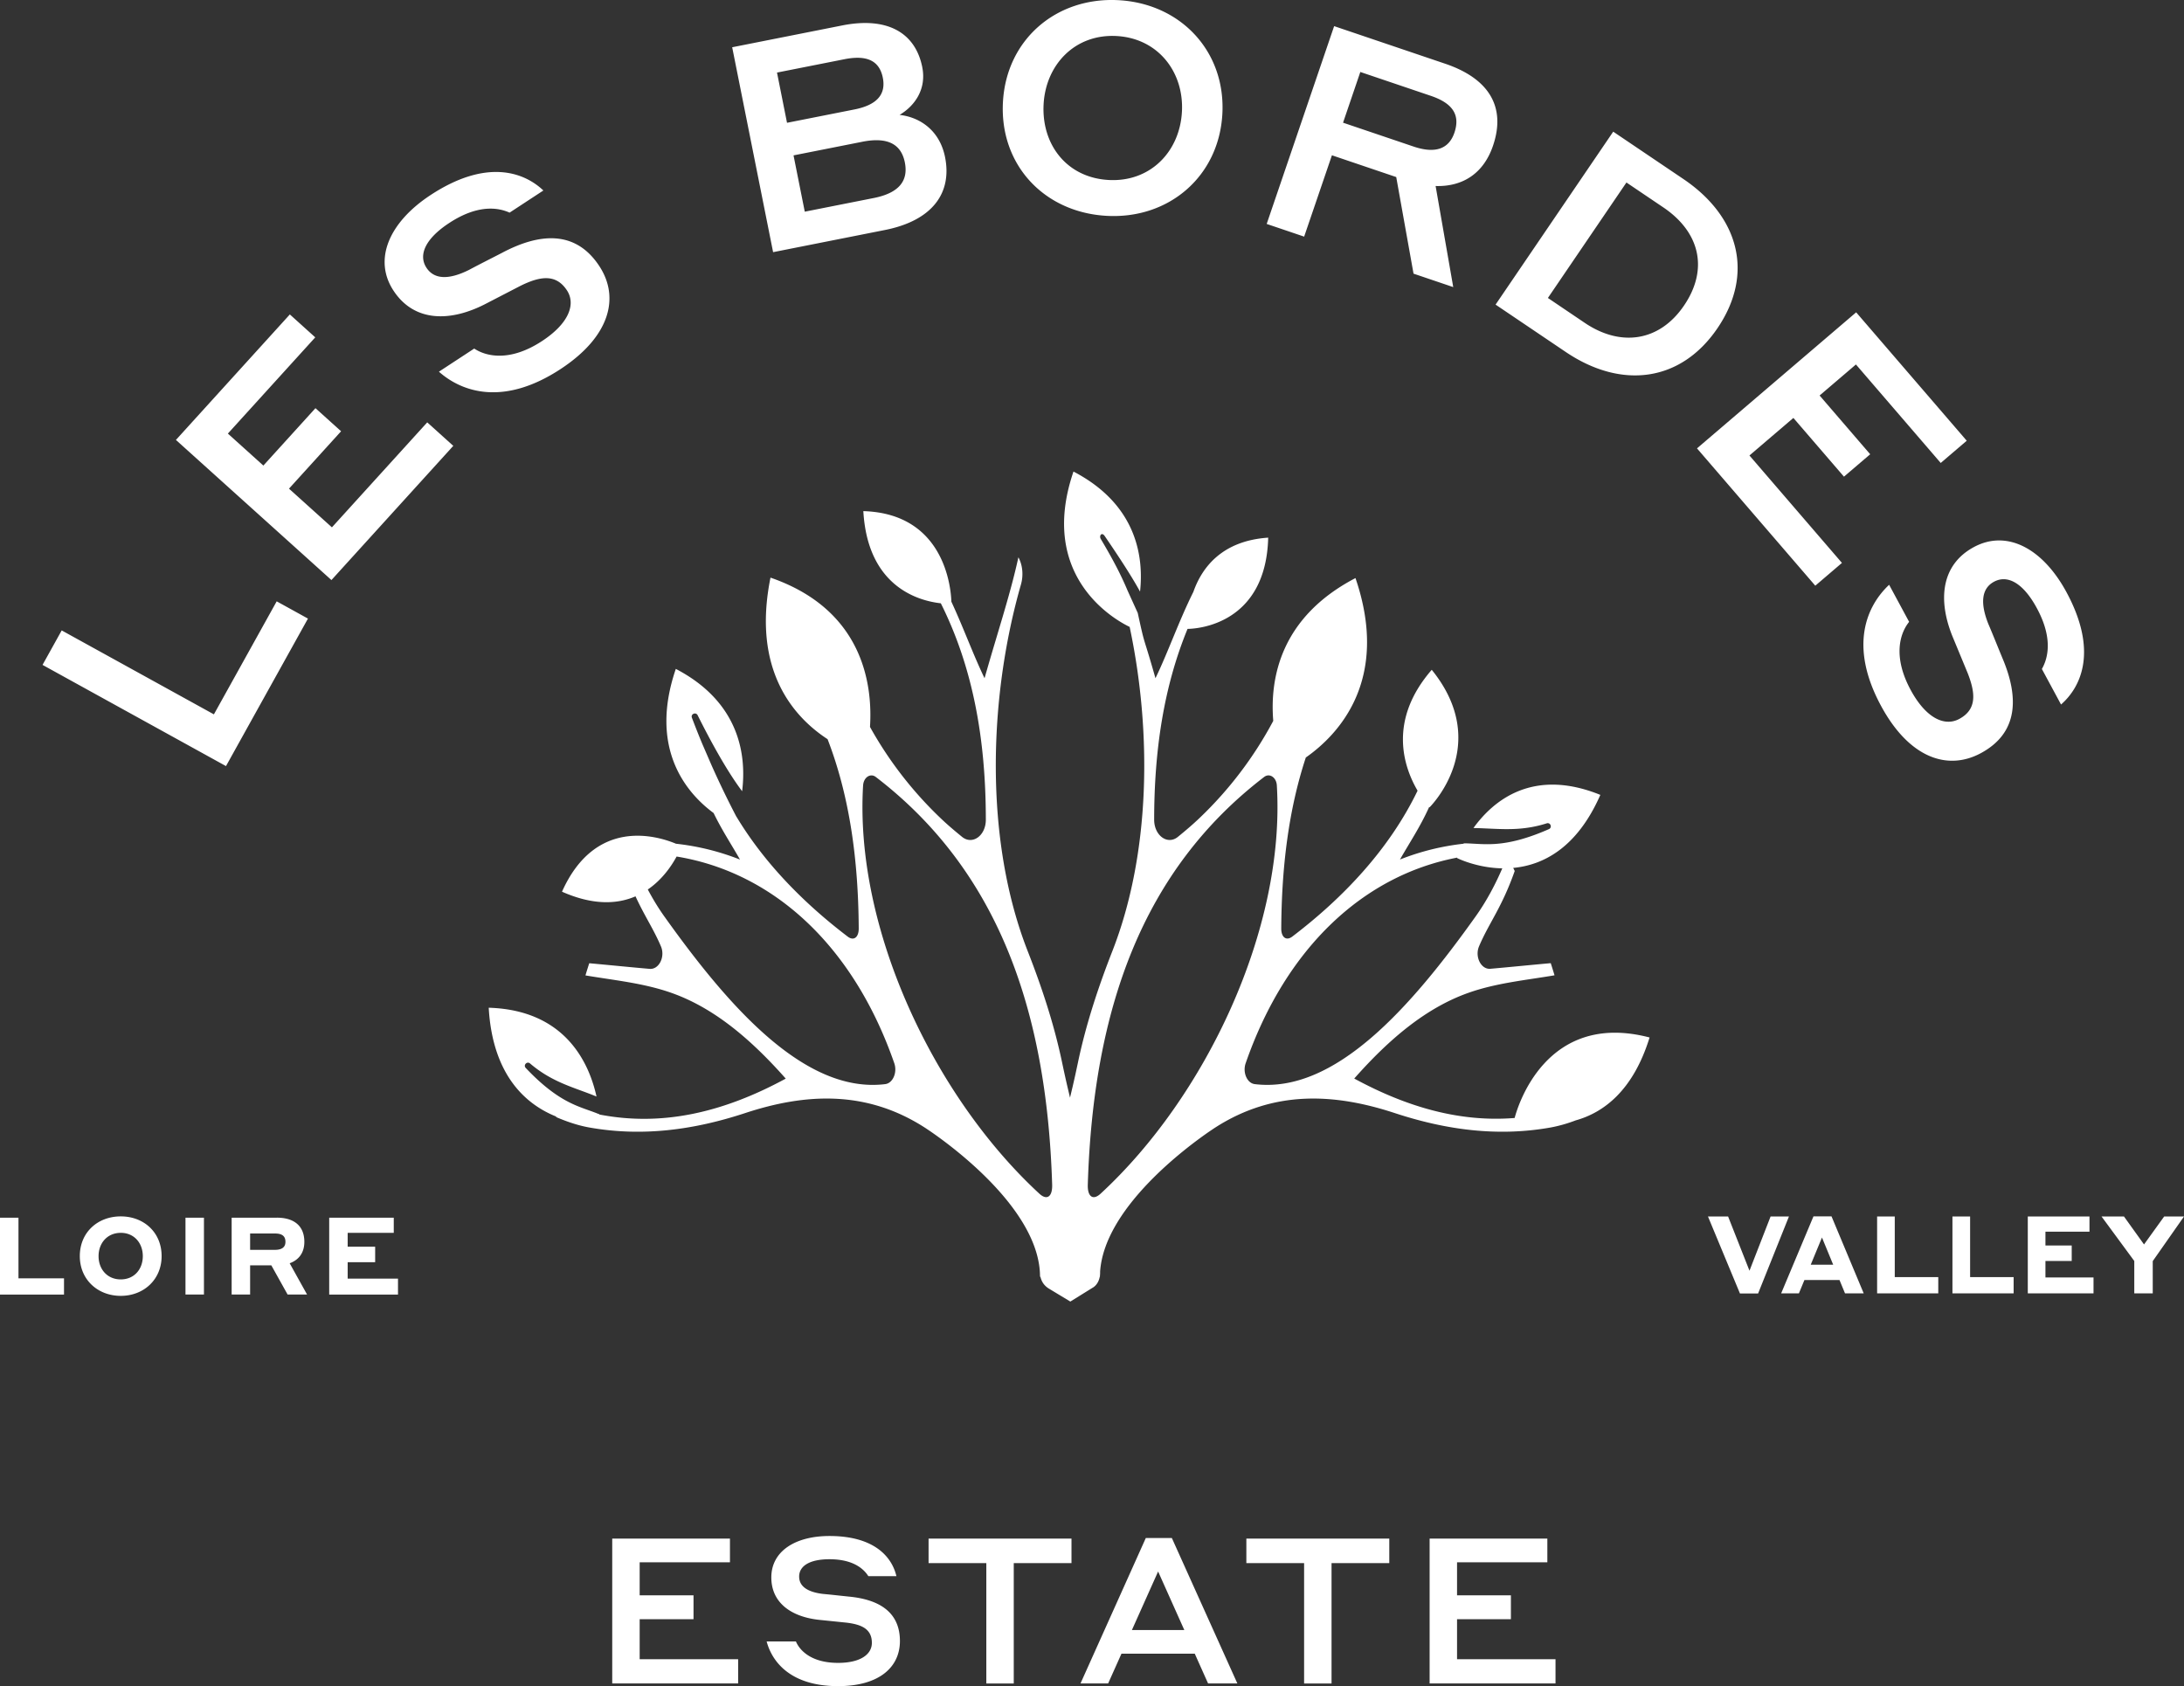<svg xmlns="http://www.w3.org/2000/svg" width="136" height="105"><rect width="100%" height="100%" fill="#333333" stroke="none"/><path fill="#FFF" d="M66.847 29.365c3.944 2.055 4.38 5.306 4.145 7.476-.4-.733-1.057-1.79-2.2-3.46-.187-.275-.365-.016-.245.183.842 1.418 1.288 2.31 1.671 3.22l.63 1.385c.508 2.319.26 1.097 1.104 4.066.799-1.655 1.454-3.557 2.36-5.377.521-1.487 1.754-3.18 4.66-3.377-.137 5.392-4.407 5.668-4.974 5.681l-.048.001c-1.486 3.615-2.076 7.573-2.079 11.884 0 .988.836 1.594 1.48 1.065.477-.389.923-.766 1.35-1.176a23.739 23.739 0 0 0 4.586-6.045c-.217-2.658.45-6.457 5.12-8.893 2.182 6.385-1.102 9.781-3.092 11.174-1.07 3.247-1.507 6.807-1.53 10.644-.003.557.313.791.685.509 3.173-2.414 6.045-5.44 7.804-9.087-.867-1.48-1.857-4.375.882-7.528 3.806 4.698-.137 8.565-.137 8.565l-.022-.023c-.58 1.28-1.206 2.192-1.819 3.273a15.344 15.344 0 0 1 3.962-.984.308.308 0 0 0 .015-.026l.03.002c1.201.007 2.409.37 5.267-.884.225-.098.097-.436-.137-.361-1.279.408-2.364.382-3.418.335l-.573-.026c-.19-.008-.38-.014-.572-.016 1.241-1.72 3.71-3.766 7.903-2.065-1.472 3.352-3.61 4.379-5.426 4.547.032.065.064.127.094.193-.817 2.31-1.595 3.217-2.22 4.687-.28.657.126 1.453.704 1.402 1.229-.107 2.52-.239 3.76-.35.08.251.159.503.235.756-1.8.306-3.627.477-5.36 1.091-2.631.931-4.916 2.855-7.112 5.338 3.34 1.813 6.632 2.727 9.989 2.456.186-.711 1.956-6.693 8.402-5.013-1.033 3.347-2.898 4.69-4.61 5.165a8.848 8.848 0 0 1-1.547.439c-3.282.586-6.501.159-9.711-.897-3.77-1.24-7.532-1.432-11.159.889-.118.075-.227.152-.343.228-1.39.952-6.575 4.76-6.846 8.753.002.089-.001.172-.01.247l-.002.075h-.011c-.096.52-.441.683-.441.683l-1.39.863-1.292-.781c-.352-.2-.51-.487-.57-.765h-.026c0-4.109-5.429-8.097-6.857-9.075-.116-.076-.225-.153-.343-.228-3.627-2.321-7.388-2.13-11.159-.89-3.209 1.057-6.429 1.484-9.71.898-.7-.125-1.393-.36-2.064-.648l.005-.032c-1.833-.733-3.958-2.507-4.203-6.777 4.757.143 6.247 3.418 6.713 5.53-1.343-.557-2.734-.857-4.14-2.06-.185-.16-.437.102-.268.28 2.143 2.263 3.398 2.397 4.507 2.855.025.01.052.017.077.022l.002.022c3.923.763 7.732-.132 11.606-2.235-2.196-2.482-4.48-4.406-7.111-5.337-1.734-.613-3.56-.785-5.361-1.09.075-.255.155-.506.235-.758 1.24.112 2.532.244 3.76.35.58.052.984-.746.705-1.401-.461-1.083-1.004-1.86-1.584-3.115-1.122.484-2.621.578-4.577-.289 2.084-4.658 5.944-3.47 7.1-2.986a15.35 15.35 0 0 1 3.984.986c-.552-.972-1.113-1.807-1.643-2.898-1.629-1.202-4.07-3.953-2.353-8.976 4.03 2.101 4.399 5.45 4.129 7.618-.963-1.278-1.984-3.158-2.77-4.732-.111-.22-.443-.076-.358.153.215.57.435 1.122.654 1.647l.556 1.283a56.383 56.383 0 0 0 1.56 3.233l.014.016c1.763 2.927 4.234 5.41 6.92 7.454.372.284.688.05.685-.51-.026-4.29-.57-8.236-1.94-11.785-2.115-1.381-4.719-4.301-3.555-10.06 5.78 1.995 6.365 6.674 6.196 9.296a23.831 23.831 0 0 0 4.383 5.67c.427.41.873.787 1.35 1.176.646.528 1.481-.077 1.481-1.065-.002-4.952-.782-9.443-2.803-13.479-1.398-.156-4.555-1.03-4.825-5.74 5.074.152 5.455 4.806 5.483 5.642.758 1.63 1.356 3.294 2.065 4.764.845-2.97 1.601-5.21 2.108-7.53l.009.016c.261.495.31 1.12.149 1.681-2.024 7.06-2.288 15.907.422 22.829.874 2.235 1.642 4.542 2.147 6.96.103.492.21.977.32 1.454l.167.709.169-.71c.055-.239.11-.48.163-.721l.157-.732c.506-2.418 1.273-4.725 2.147-6.96 2.382-6.084 2.467-13.654 1.078-20.192-.807-.384-5.759-3.058-3.498-9.674ZM7.52 75.748c1.436 0 2.545.997 2.544 2.474 0 1.457-1.11 2.475-2.544 2.475-1.44 0-2.55-1.018-2.55-2.475 0-1.476 1.11-2.474 2.55-2.474Zm17 .08v.945h-2.87v.863h1.712v.964H21.65v1.025h3.134v.991H20.5V75.83h4.02Zm-23.37 0v3.776h2.836v1.012H0V75.83h1.15Zm16.09 0c1.063 0 1.712.506 1.712 1.505 0 .674-.338 1.125-.914 1.334l1.084 1.948H17.91l-1.015-1.82h-1.32v1.82h-1.15v-4.786h2.815Zm-4.54 0v4.787h-1.15v-4.786h1.15Zm94.911-.073 1.331 3.377 1.314-3.377h1.143l-1.92 4.793h-1.131l-1.991-4.793h1.254Zm22.503 0v.944h-2.742v.862h1.636v.965h-1.636v1.025h2.994v.99h-4.093v-4.786h3.841Zm-16.063-.007 2.004 4.793h-1.164l-.343-.83h-2.185l-.343.83h-1.105l2.011-4.793h1.125Zm3.938.007v3.775h2.709v1.011h-3.808v-4.786h1.1Zm4.692 0v3.775h2.71v1.011h-3.81v-4.786h1.1ZM7.52 76.773c-.84 0-1.382.64-1.382 1.45 0 .815.543 1.449 1.381 1.449.847 0 1.374-.64 1.374-1.45 0-.802-.528-1.45-1.374-1.45Zm105.936.29-.699 1.692h1.397l-.698-1.692Zm-96.338-.25h-1.543v1.018h1.543c.44 0 .657-.168.657-.498 0-.37-.224-.52-.657-.52Zm61.602-28.43c-7.555 5.79-10.645 14.424-10.982 25.395-.023.743.325.99.793.559 6.557-6.044 11.519-16.503 10.979-25.43-.03-.5-.455-.78-.79-.524Zm-24.974.525c-.539 8.927 4.423 19.385 10.98 25.429.469.431.815.184.793-.558-.337-10.97-3.427-19.605-10.982-25.395-.334-.256-.76.023-.79.524Zm36.992 4.498c-5.787 1.102-10.657 5.568-13.17 12.807-.198.568.086 1.24.566 1.298 5.005.613 9.758-4.834 13.758-10.446.723-1.014 1.264-2.082 1.657-2.991-1.608-.027-2.82-.643-2.82-.643l.01-.025Zm-48.605-.068c-.313.579-.887 1.432-1.793 2.053.292.551.631 1.12 1.026 1.674 4 5.612 8.753 11.06 13.757 10.446.48-.059.763-.73.566-1.298-2.568-7.4-7.6-11.901-13.556-12.875ZM17.23 37.447l1.947 1.074-5.104 9.186-11.424-6.302 1.193-2.147 9.478 5.227 3.91-7.038Zm111.456-.562c1.942 3.6.948 5.858-.343 6.987l-1.193-2.212c.375-.659.709-1.898-.312-3.786-.844-1.565-1.823-2.102-2.665-1.65-.778.416-.874 1.32-.366 2.609.318.745.54 1.312.878 2.13 1.018 2.388 1.053 4.658-1.345 5.943-2.074 1.11-4.46.287-6.21-2.957-2.011-3.728-.892-6.22.508-7.533l1.245 2.308c-.564.697-1.039 2.138.093 4.236.94 1.743 2.101 2.307 3.025 1.812 1.101-.59 1.023-1.587.533-2.844l-.888-2.146c-1.017-2.388-.78-4.617 1.278-5.719 2.057-1.102 4.29.095 5.762 2.822Zm-13.1-17.435 6.885 7.996-1.62 1.384-5.28-6.133-2.262 1.932 3.15 3.659-1.633 1.395-3.15-3.657-2.736 2.338 5.76 6.69-1.66 1.419-7.366-8.552 9.911-8.471Zm-97.536.132 1.581 1.426L14.19 27l2.21 1.992 3.244-3.574 1.596 1.438-3.244 3.574 2.673 2.409 5.935-6.537 1.623 1.462-7.588 8.358-9.684-8.726 7.094-7.815Zm15.787-7.72-2.105 1.38c-.692-.314-1.961-.535-3.758.644-1.491.977-1.94 1.995-1.415 2.792.486.735 1.399.75 2.642.132.716-.382 1.263-.653 2.051-1.06 2.298-1.223 4.564-1.458 6.06.808 1.295 1.958.684 4.399-2.404 6.424-3.548 2.327-6.14 1.438-7.576.164l2.198-1.44c.746.497 2.228.841 4.225-.469 1.66-1.088 2.121-2.29 1.545-3.162-.687-1.04-1.678-.873-2.89-.276l-2.07 1.071c-2.297 1.221-4.547 1.183-5.83-.761-1.285-1.944-.287-4.266 2.31-5.968 3.425-2.247 5.772-1.46 7.015-.28Zm66.62-3.663 4.37 2.95c3.455 2.333 4.432 5.893 2.121 9.29-2.28 3.354-5.976 3.823-9.447 1.48l-4.37-2.95 7.326-10.77Zm.823 3.166-4.891 7.19 2.299 1.553c2.253 1.52 4.66 1.152 6.175-1.077 1.558-2.29.969-4.592-1.284-6.114l-2.299-1.552Zm-18.2-9.737 6.913 2.34c2.717.92 3.805 2.682 2.977 5.11-.567 1.666-1.823 2.557-3.573 2.506l1.098 6.294-2.473-.837-1.077-6.015L82.94 9.67l-1.729 5.065-2.333-.79 4.2-12.317ZM57.43 4.184c.281 1.403-.507 2.437-1.413 2.971 1.267.142 2.5.963 2.833 2.634.445 2.228-.787 3.948-3.745 4.534l-6.963 1.38-2.548-12.76 6.854-1.359c2.797-.554 4.552.443 4.983 2.6ZM69.663.012c3.875.217 6.673 3.2 6.454 7.096-.218 3.879-3.334 6.55-7.209 6.333-3.91-.219-6.672-3.199-6.453-7.095.219-3.897 3.333-6.55 7.208-6.334ZM53.707 8.826l-4.293.85.7 3.506 4.292-.85c1.569-.311 2.169-1.065 1.94-2.216-.233-1.168-1.106-1.592-2.64-1.29Zm11.28-2.34c-.14 2.508 1.438 4.577 4.045 4.722 2.59.144 4.428-1.753 4.568-4.241.138-2.47-1.475-4.578-4.064-4.723-2.589-.144-4.41 1.773-4.549 4.243Zm19.722-2.004L83.633 7.64l4.388 1.485c1.34.454 2.197.163 2.546-.86.384-1.128-.129-1.844-1.47-2.298l-4.388-1.485Zm-32.121-.795-4.203.832.624 3.128 4.203-.832c1.389-.276 1.97-.933 1.762-1.975-.216-1.08-1.016-1.424-2.386-1.153Zm82.177 72.068-1.254 1.74-1.248-1.74h-1.397l2.038 2.771v2.015h1.15v-2.008L136 75.755h-1.235ZM71.351 95.776l-4.067 9.058h1.721l.83-1.855h4.564l.83 1.855h1.823l-4.08-9.058h-1.62Zm-.866 5.73 1.632-3.645 1.632 3.646h-3.264Zm7.127-4.167h3.596v7.495h1.709v-7.495h3.595v-1.525h-8.9v1.525Zm-37.78 3.494h3.354v-1.487h-3.353v-2.058h5.622v-1.474h-7.331v9.02h7.841v-1.51h-6.132v-2.491Zm50.9 0h3.354v-1.487h-3.354v-2.058h5.623v-1.474h-7.331v9.02h7.84v-1.51h-6.132v-2.491Zm-32.908-3.494h3.595v7.495h1.709v-7.495h3.595v-1.525h-8.9v1.525Zm-4.986 2.083c-.612-.063-1.033-.114-1.594-.165-.957-.114-1.48-.47-1.48-1.079 0-.66.65-1.08 1.888-1.08 1.492 0 2.141.61 2.422 1.055h1.747c-.268-1.157-1.327-2.502-4.17-2.502-2.154 0-3.62.964-3.62 2.578 0 1.613 1.288 2.49 3.085 2.654l1.607.165c.93.115 1.569.394 1.569 1.258 0 .725-.728 1.246-2.104 1.246-1.658 0-2.384-.763-2.626-1.335h-1.823c.344 1.284 1.504 2.783 4.45 2.783 2.562 0 3.85-1.182 3.85-2.808 0-1.88-1.403-2.604-3.201-2.77Z"/></svg>